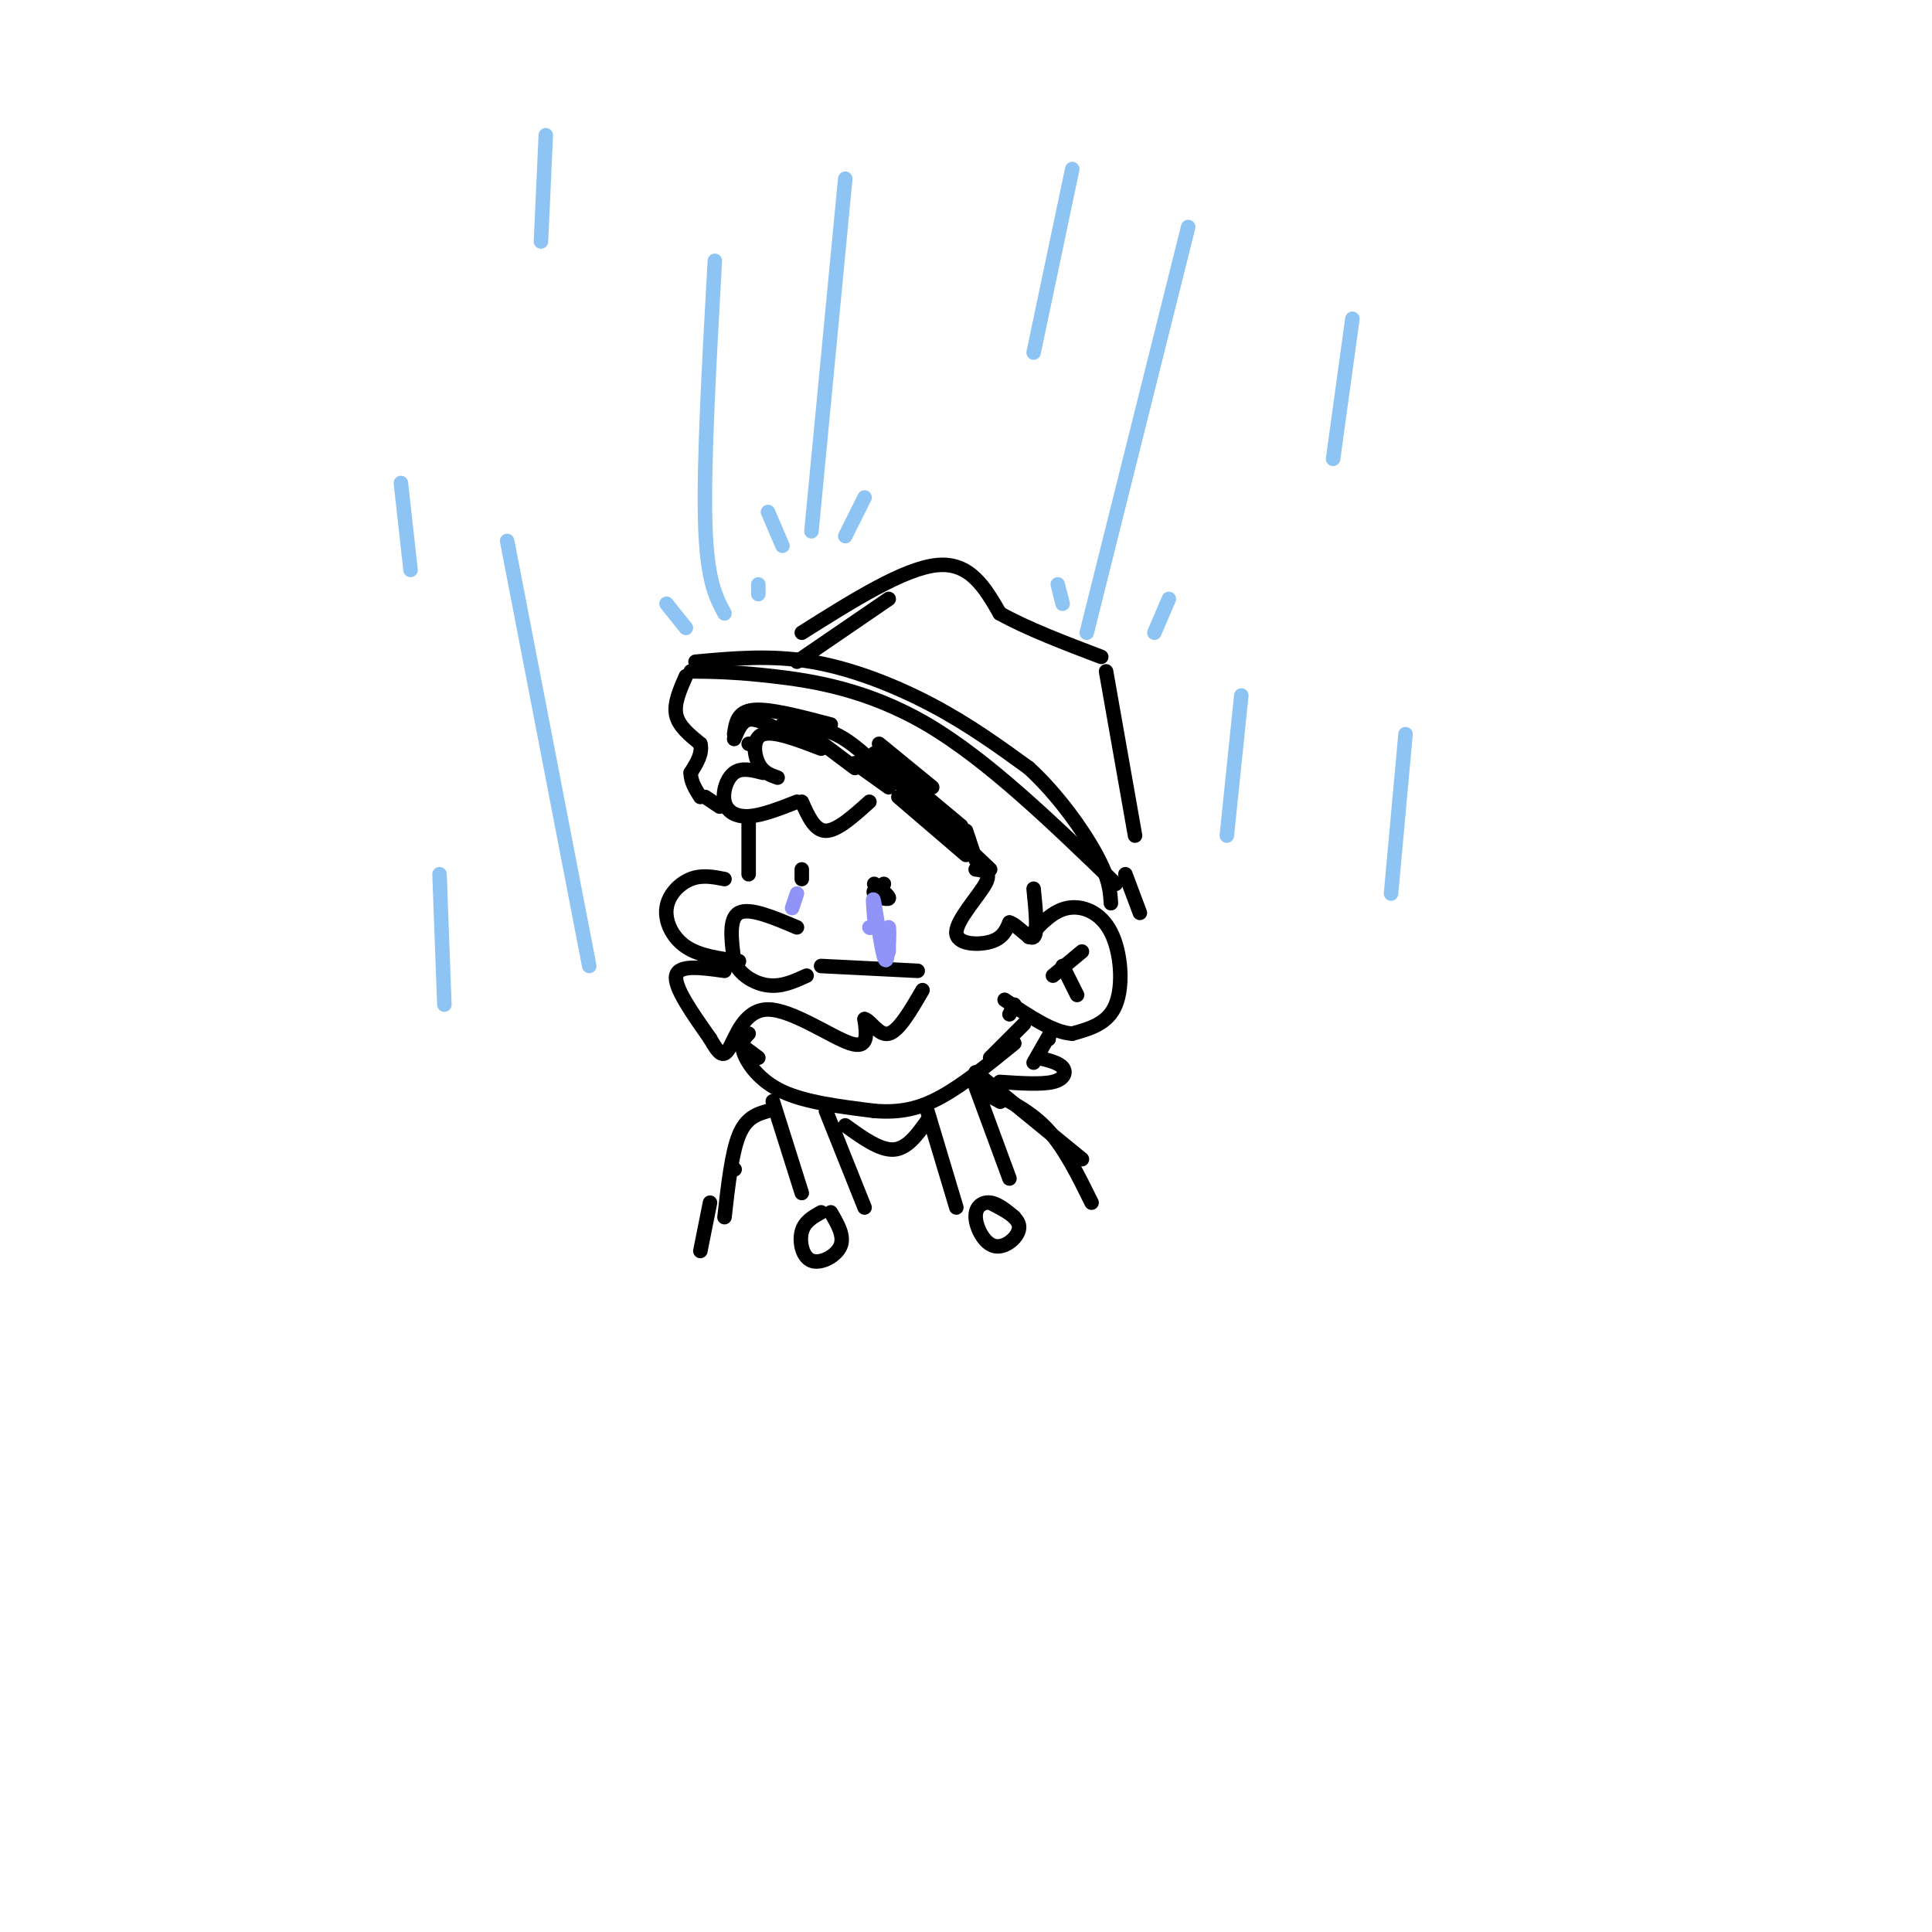 <svg viewBox='0 0 400 400' version='1.1' xmlns='http://www.w3.org/2000/svg' xmlns:xlink='http://www.w3.org/1999/xlink'><g fill='none' stroke='rgb(0,0,0)' stroke-width='3' stroke-linecap='round' stroke-linejoin='round'><path d='M143,139c4.489,0.044 8.978,0.089 17,1c8.022,0.911 19.578,2.689 32,10c12.422,7.311 25.711,20.156 39,33'/><path d='M144,137c7.800,-0.711 15.600,-1.422 24,0c8.400,1.422 17.400,4.978 25,9c7.600,4.022 13.800,8.511 20,13'/><path d='M213,159c6.089,5.578 11.311,13.022 14,18c2.689,4.978 2.844,7.489 3,10'/><path d='M142,140c-1.250,2.833 -2.500,5.667 -2,8c0.500,2.333 2.750,4.167 5,6'/><path d='M145,154c0.500,2.000 -0.750,4.000 -2,6'/><path d='M143,160c0.000,1.833 1.000,3.417 2,5'/><path d='M146,165c0.000,0.000 3.000,2.000 3,2'/><path d='M165,137c0.000,0.000 19.000,-13.000 19,-13'/><path d='M166,131c10.583,-6.667 21.167,-13.333 28,-14c6.833,-0.667 9.917,4.667 13,10'/><path d='M207,127c5.667,3.167 13.333,6.083 21,9'/><path d='M229,139c0.000,0.000 6.000,34.000 6,34'/><path d='M233,181c0.000,0.000 3.000,8.000 3,8'/><path d='M170,155c-4.867,-1.867 -9.733,-3.733 -12,-3c-2.267,0.733 -1.933,4.067 -1,6c0.933,1.933 2.467,2.467 4,3'/><path d='M158,160c-2.220,-0.571 -4.440,-1.143 -6,0c-1.560,1.143 -2.458,4.000 -2,6c0.458,2.000 2.274,3.143 5,3c2.726,-0.143 6.363,-1.571 10,-3'/><path d='M166,166c1.333,3.000 2.667,6.000 5,6c2.333,0.000 5.667,-3.000 9,-6'/><path d='M177,158c0.000,0.000 7.000,5.000 7,5'/><path d='M155,170c0.000,0.000 0.000,11.000 0,11'/><path d='M165,192c-4.917,-2.083 -9.833,-4.167 -12,-3c-2.167,1.167 -1.583,5.583 -1,10'/><path d='M152,199c1.044,2.756 4.156,4.644 7,5c2.844,0.356 5.422,-0.822 8,-2'/><path d='M170,200c0.000,0.000 20.000,1.000 20,1'/><path d='M150,201c-4.750,-0.667 -9.500,-1.333 -10,1c-0.500,2.333 3.250,7.667 7,13'/><path d='M147,215c1.766,3.077 2.679,4.268 4,2c1.321,-2.268 3.048,-7.995 8,-8c4.952,-0.005 13.129,5.713 17,7c3.871,1.287 3.435,-1.856 3,-5'/><path d='M179,211c1.267,0.289 2.933,3.511 5,3c2.067,-0.511 4.533,-4.756 7,-9'/><path d='M183,183c-1.244,0.667 -2.489,1.333 -2,2c0.489,0.667 2.711,1.333 3,1c0.289,-0.333 -1.356,-1.667 -3,-3'/><path d='M166,180c0.000,0.000 0.000,2.000 0,2'/><path d='M213,194c2.446,-2.690 4.893,-5.381 8,-6c3.107,-0.619 6.875,0.833 9,5c2.125,4.167 2.607,11.048 1,15c-1.607,3.952 -5.304,4.976 -9,6'/><path d='M222,214c-3.833,-0.167 -8.917,-3.583 -14,-7'/><path d='M202,180c1.708,0.220 3.417,0.440 2,3c-1.417,2.560 -5.958,7.458 -6,10c-0.042,2.542 4.417,2.726 7,2c2.583,-0.726 3.292,-2.363 4,-4'/><path d='M209,191c1.733,0.489 4.067,3.711 5,3c0.933,-0.711 0.467,-5.356 0,-10'/><path d='M150,182c-2.339,-0.458 -4.679,-0.917 -7,0c-2.321,0.917 -4.625,3.208 -5,6c-0.375,2.792 1.179,6.083 4,8c2.821,1.917 6.911,2.458 11,3'/><path d='M153,216c0.000,0.000 4.000,3.000 4,3'/><path d='M155,214c-0.889,0.889 -1.778,1.778 -1,4c0.778,2.222 3.222,5.778 8,8c4.778,2.222 11.889,3.111 19,4'/><path d='M181,230c5.400,0.444 9.400,-0.444 14,-3c4.600,-2.556 9.800,-6.778 15,-11'/></g>
<g fill='none' stroke='rgb(144,148,249)' stroke-width='3' stroke-linecap='round' stroke-linejoin='round'><path d='M180,192c0.000,0.000 0.100,0.100 0.1,0.1'/><path d='M181,190c-0.200,-2.556 -0.400,-5.111 0,-3c0.400,2.111 1.400,8.889 2,11c0.600,2.111 0.800,-0.444 1,-3'/><path d='M184,195c0.156,-1.356 0.044,-3.244 0,-3c-0.044,0.244 -0.022,2.622 0,5'/><path d='M165,185c0.000,0.000 -1.000,3.000 -1,3'/></g>
<g fill='none' stroke='rgb(141,196,244)' stroke-width='3' stroke-linecap='round' stroke-linejoin='round'><path d='M175,37c0.000,0.000 -7.000,73.000 -7,73'/><path d='M162,113c0.000,0.000 -3.000,-7.000 -3,-7'/><path d='M175,111c0.000,0.000 4.000,-8.000 4,-8'/><path d='M246,47c0.000,0.000 -21.000,84.000 -21,84'/><path d='M220,125c0.000,0.000 -1.000,-4.000 -1,-4'/><path d='M239,131c0.000,0.000 3.000,-7.000 3,-7'/><path d='M222,35c0.000,0.000 -8.000,38.000 -8,38'/><path d='M148,54c-1.167,20.917 -2.333,41.833 -2,54c0.333,12.167 2.167,15.583 4,19'/><path d='M138,125c0.000,0.000 4.000,5.000 4,5'/><path d='M157,123c0.000,0.000 0.000,-2.000 0,-2'/><path d='M105,112c0.000,0.000 17.000,88.000 17,88'/><path d='M257,144c0.000,0.000 -3.000,29.000 -3,29'/><path d='M291,152c0.000,0.000 -3.000,33.000 -3,33'/><path d='M280,66c0.000,0.000 -4.000,29.000 -4,29'/><path d='M113,28c0.000,0.000 -1.000,22.000 -1,22'/><path d='M83,100c0.000,0.000 2.000,18.000 2,18'/><path d='M91,181c0.000,0.000 1.000,27.000 1,27'/></g>
<g fill='none' stroke='rgb(0,0,0)' stroke-width='3' stroke-linecap='round' stroke-linejoin='round'><path d='M224,197c0.000,0.000 -6.000,5.000 -6,5'/><path d='M220,200c0.000,0.000 3.000,6.000 3,6'/><path d='M175,233c3.583,2.583 7.167,5.167 10,5c2.833,-0.167 4.917,-3.083 7,-6'/><path d='M171,230c0.000,0.000 8.000,20.000 8,20'/><path d='M192,230c0.000,0.000 6.000,20.000 6,20'/><path d='M160,228c0.000,0.000 6.000,19.000 6,19'/><path d='M207,228c0.000,0.000 0.100,0.100 0.1,0.1'/><path d='M207,228c0.000,0.000 -4.000,-2.000 -4,-2'/><path d='M202,225c0.000,0.000 7.000,19.000 7,19'/><path d='M170,251c-1.726,0.964 -3.452,1.929 -4,4c-0.548,2.071 0.083,5.250 2,6c1.917,0.750 5.119,-0.929 6,-3c0.881,-2.071 -0.560,-4.536 -2,-7'/><path d='M210,252c-1.702,-1.402 -3.404,-2.804 -5,-3c-1.596,-0.196 -3.088,0.813 -3,3c0.088,2.187 1.754,5.550 4,6c2.246,0.450 5.070,-2.014 5,-4c-0.070,-1.986 -3.035,-3.493 -6,-5'/><path d='M159,230c-2.250,0.667 -4.500,1.333 -6,5c-1.500,3.667 -2.250,10.333 -3,17'/><path d='M202,222c0.000,0.000 22.000,18.000 22,18'/><path d='M205,226c4.250,2.083 8.500,4.167 12,8c3.500,3.833 6.250,9.417 9,15'/><path d='M217,215c0.000,0.000 0.100,0.100 0.1,0.1'/><path d='M217,215c0.000,0.000 0.100,0.100 0.1,0.1'/><path d='M212,212c0.000,0.000 -7.000,7.000 -7,7'/><path d='M210,208c0.000,0.000 -1.000,2.000 -1,2'/><path d='M218,213c0.000,0.000 0.100,0.100 0.1,0.1'/><path d='M218,213c0.000,0.000 -4.000,7.000 -4,7'/><path d='M215,219c2.089,0.511 4.178,1.022 5,2c0.822,0.978 0.378,2.422 -2,3c-2.378,0.578 -6.689,0.289 -11,0'/><path d='M186,165c0.000,0.000 14.000,12.000 14,12'/><path d='M152,152c0.333,-2.333 0.667,-4.667 4,-5c3.333,-0.333 9.667,1.333 16,3'/><path d='M162,150c3.750,0.167 7.500,0.333 11,2c3.500,1.667 6.750,4.833 10,8'/><path d='M165,150c0.000,0.000 12.000,9.000 12,9'/><path d='M161,151c-2.250,-1.167 -4.500,-2.333 -6,-2c-1.500,0.333 -2.250,2.167 -3,4'/><path d='M156,154c0.000,0.000 -1.000,0.000 -1,0'/><path d='M182,154c0.000,0.000 11.000,9.000 11,9'/><path d='M181,156c0.000,0.000 18.000,15.000 18,15'/><path d='M185,161c0.000,0.000 20.000,19.000 20,19'/><path d='M200,172c0.000,0.000 2.000,6.000 2,6'/><path d='M152,242c0.000,0.000 0.100,0.100 0.1,0.1'/><path d='M147,249c0.000,0.000 -2.000,10.000 -2,10'/></g>
</svg>